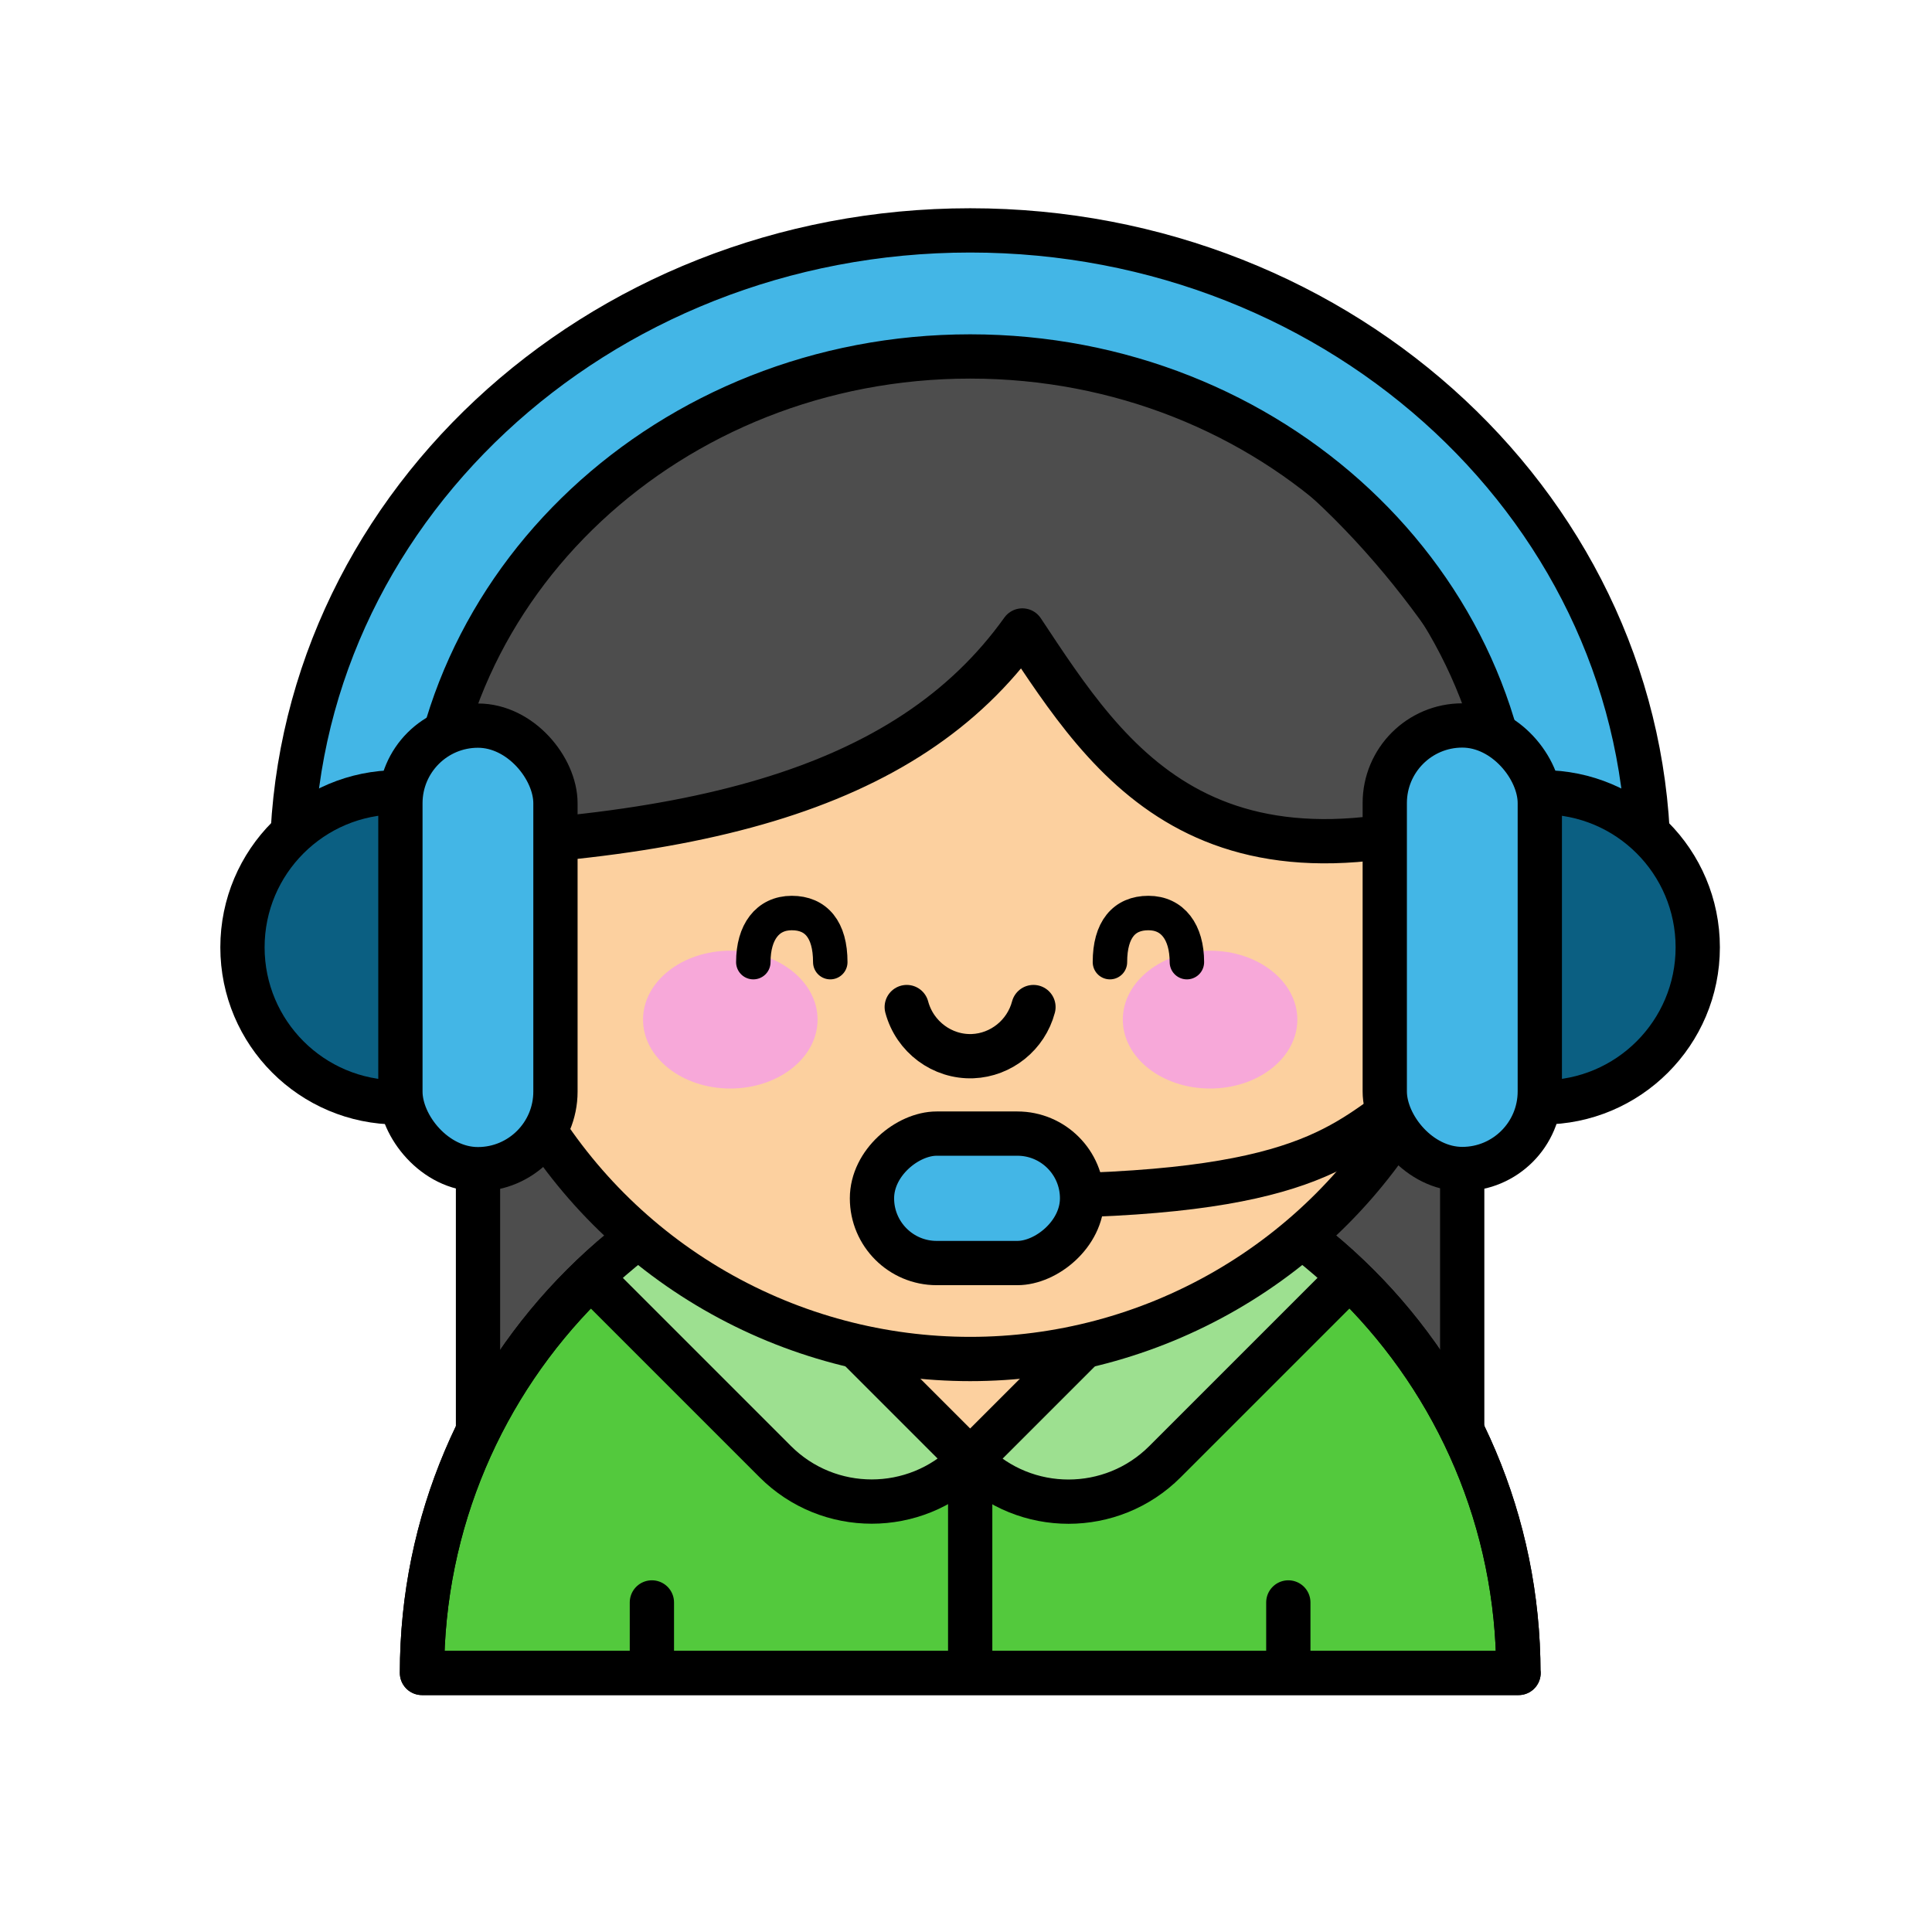<?xml version="1.0" encoding="UTF-8"?>
<svg id="Vrstva_1" xmlns="http://www.w3.org/2000/svg" xmlns:xlink="http://www.w3.org/1999/xlink" version="1.1" viewBox="0 0 1200 1200">
  <!-- Generator: Adobe Illustrator 29.6.1, SVG Export Plug-In . SVG Version: 2.1.1 Build 9)  -->
  <defs>
    <style>
      .st0 {
        fill: #4d4d4d;
      }

      .st0, .st1, .st2, .st3, .st4, .st5, .st6, .st7, .st8, .st9, .st10 {
        stroke: #000;
      }

      .st0, .st1, .st2, .st3, .st4, .st5, .st6, .st7, .st9, .st10 {
        stroke-width: 27.5px;
      }

      .st0, .st2, .st4, .st9, .st10 {
        stroke-linejoin: round;
      }

      .st1 {
        fill: #fcd09f;
      }

      .st1, .st3, .st5, .st6, .st7, .st8 {
        stroke-miterlimit: 10;
      }

      .st2, .st6, .st7, .st8, .st9 {
        fill: none;
      }

      .st2, .st7, .st8 {
        stroke-linecap: round;
      }

      .st3 {
        fill: #43b6e6;
      }

      .st4 {
        fill: #53c93d;
      }

      .st5 {
        fill: #0b5f82;
      }

      .st8 {
        stroke-width: 21.4px;
      }

      .st11 {
        clip-path: url(#clippath);
      }

      .st12 {
        fill: #f7a8d9;
      }

      .st10 {
        fill: #9de090;
      }
    </style>
    <clipPath id="clippath">
      <path class="st9" d="M943.1,1039.1c0-188.1-152.5-340.5-340.5-340.5s-340.5,152.5-340.5,340.5h681.1Z"/>
    </clipPath>
  </defs>
  <rect class="st0" x="296.9" y="676.1" width="611.3" height="309.7"/>
  <path class="st4" d="M943.1,1039.1c0-188.1-152.5-340.5-340.5-340.5s-340.5,152.5-340.5,340.5h681.1Z"/>
  <polygon class="st1" points="505 831 602.6 906.7 714.9 831 505 831"/>
  <line class="st6" x1="602.6" y1="906.7" x2="602.6" y2="1032.6"/>
  <line class="st2" x1="404.9" y1="995.3" x2="404.9" y2="1036.9"/>
  <line class="st2" x1="800.2" y1="995.3" x2="800.2" y2="1036.9"/>
  <g>
    <g class="st11">
      <path class="st10" d="M212.6,745.1h421.1v1.7c0,46.7-37.9,84.7-84.7,84.7H212.6v-86.4h0Z" transform="translate(681.3 -68.3) rotate(45)"/>
      <path class="st10" d="M571.4,745.1h336.5c46.7,0,84.7,37.9,84.7,84.7v1.7h-421.1v-86.4h0Z" transform="translate(1892.4 792.8) rotate(135)"/>
    </g>
    <path class="st9" d="M943.1,1039.1c0-188.1-152.5-340.5-340.5-340.5s-340.5,152.5-340.5,340.5h681.1Z"/>
  </g>
  <circle class="st1" cx="602.6" cy="526.9" r="317.2"/>
  <g>
    <ellipse class="st12" cx="453.6" cy="633.3" rx="54.2" ry="42.8"/>
    <ellipse class="st12" cx="751.6" cy="633.3" rx="54.2" ry="42.8"/>
    <path class="st7" d="M563.2,625.5c5,18.6,22.1,31.2,40.9,30.5,17.7-.7,33.2-13.1,37.8-30.5"/>
    <path class="st8" d="M515.7,597.6c0-20.2-8.8-30.5-23.9-30.5s-23.9,11.9-23.9,30.5"/>
    <path class="st8" d="M689.4,597.6c0-20.2,8.8-30.5,23.9-30.5,15.1,0,23.9,11.9,23.9,30.5"/>
  </g>
  <path class="st0" d="M206.3,526.9c220.6,0,356.9-34.8,428.7-135.3,54.4,82,116.6,182.3,323.2,100.5,0,0-114.2-303.1-406.3-301.4s-389.2,242.3-345.6,336.2Z"/>
  <g>
    <path class="st6" d="M876.5,681.5c-42.1,28.3-64.2,61.4-245.8,61.4"/>
    <rect class="st3" x="566.7" y="679" width="80.4" height="130.5" rx="40.2" ry="40.2" transform="translate(1351.1 137.4) rotate(90)"/>
    <g>
      <path class="st3" d="M940.1,536.9c0-174.2-151.1-315.5-337.5-315.5s-337.5,141.3-337.5,315.5h-83.8c0-217.5,188.6-393.8,421.3-393.8s421.3,176.3,421.3,393.8h-83.8Z"/>
      <circle class="st5" cx="246.9" cy="588.4" r="96.3"/>
      <circle class="st5" cx="958.2" cy="588.4" r="96.3"/>
      <rect class="st3" x="248.7" y="450.7" width="96.3" height="275.5" rx="48.2" ry="48.2"/>
      <rect class="st3" x="860.1" y="450.7" width="96.3" height="275.5" rx="48.2" ry="48.2" transform="translate(1816.5 1176.8) rotate(180)"/>
    </g>
  </g>
</svg>